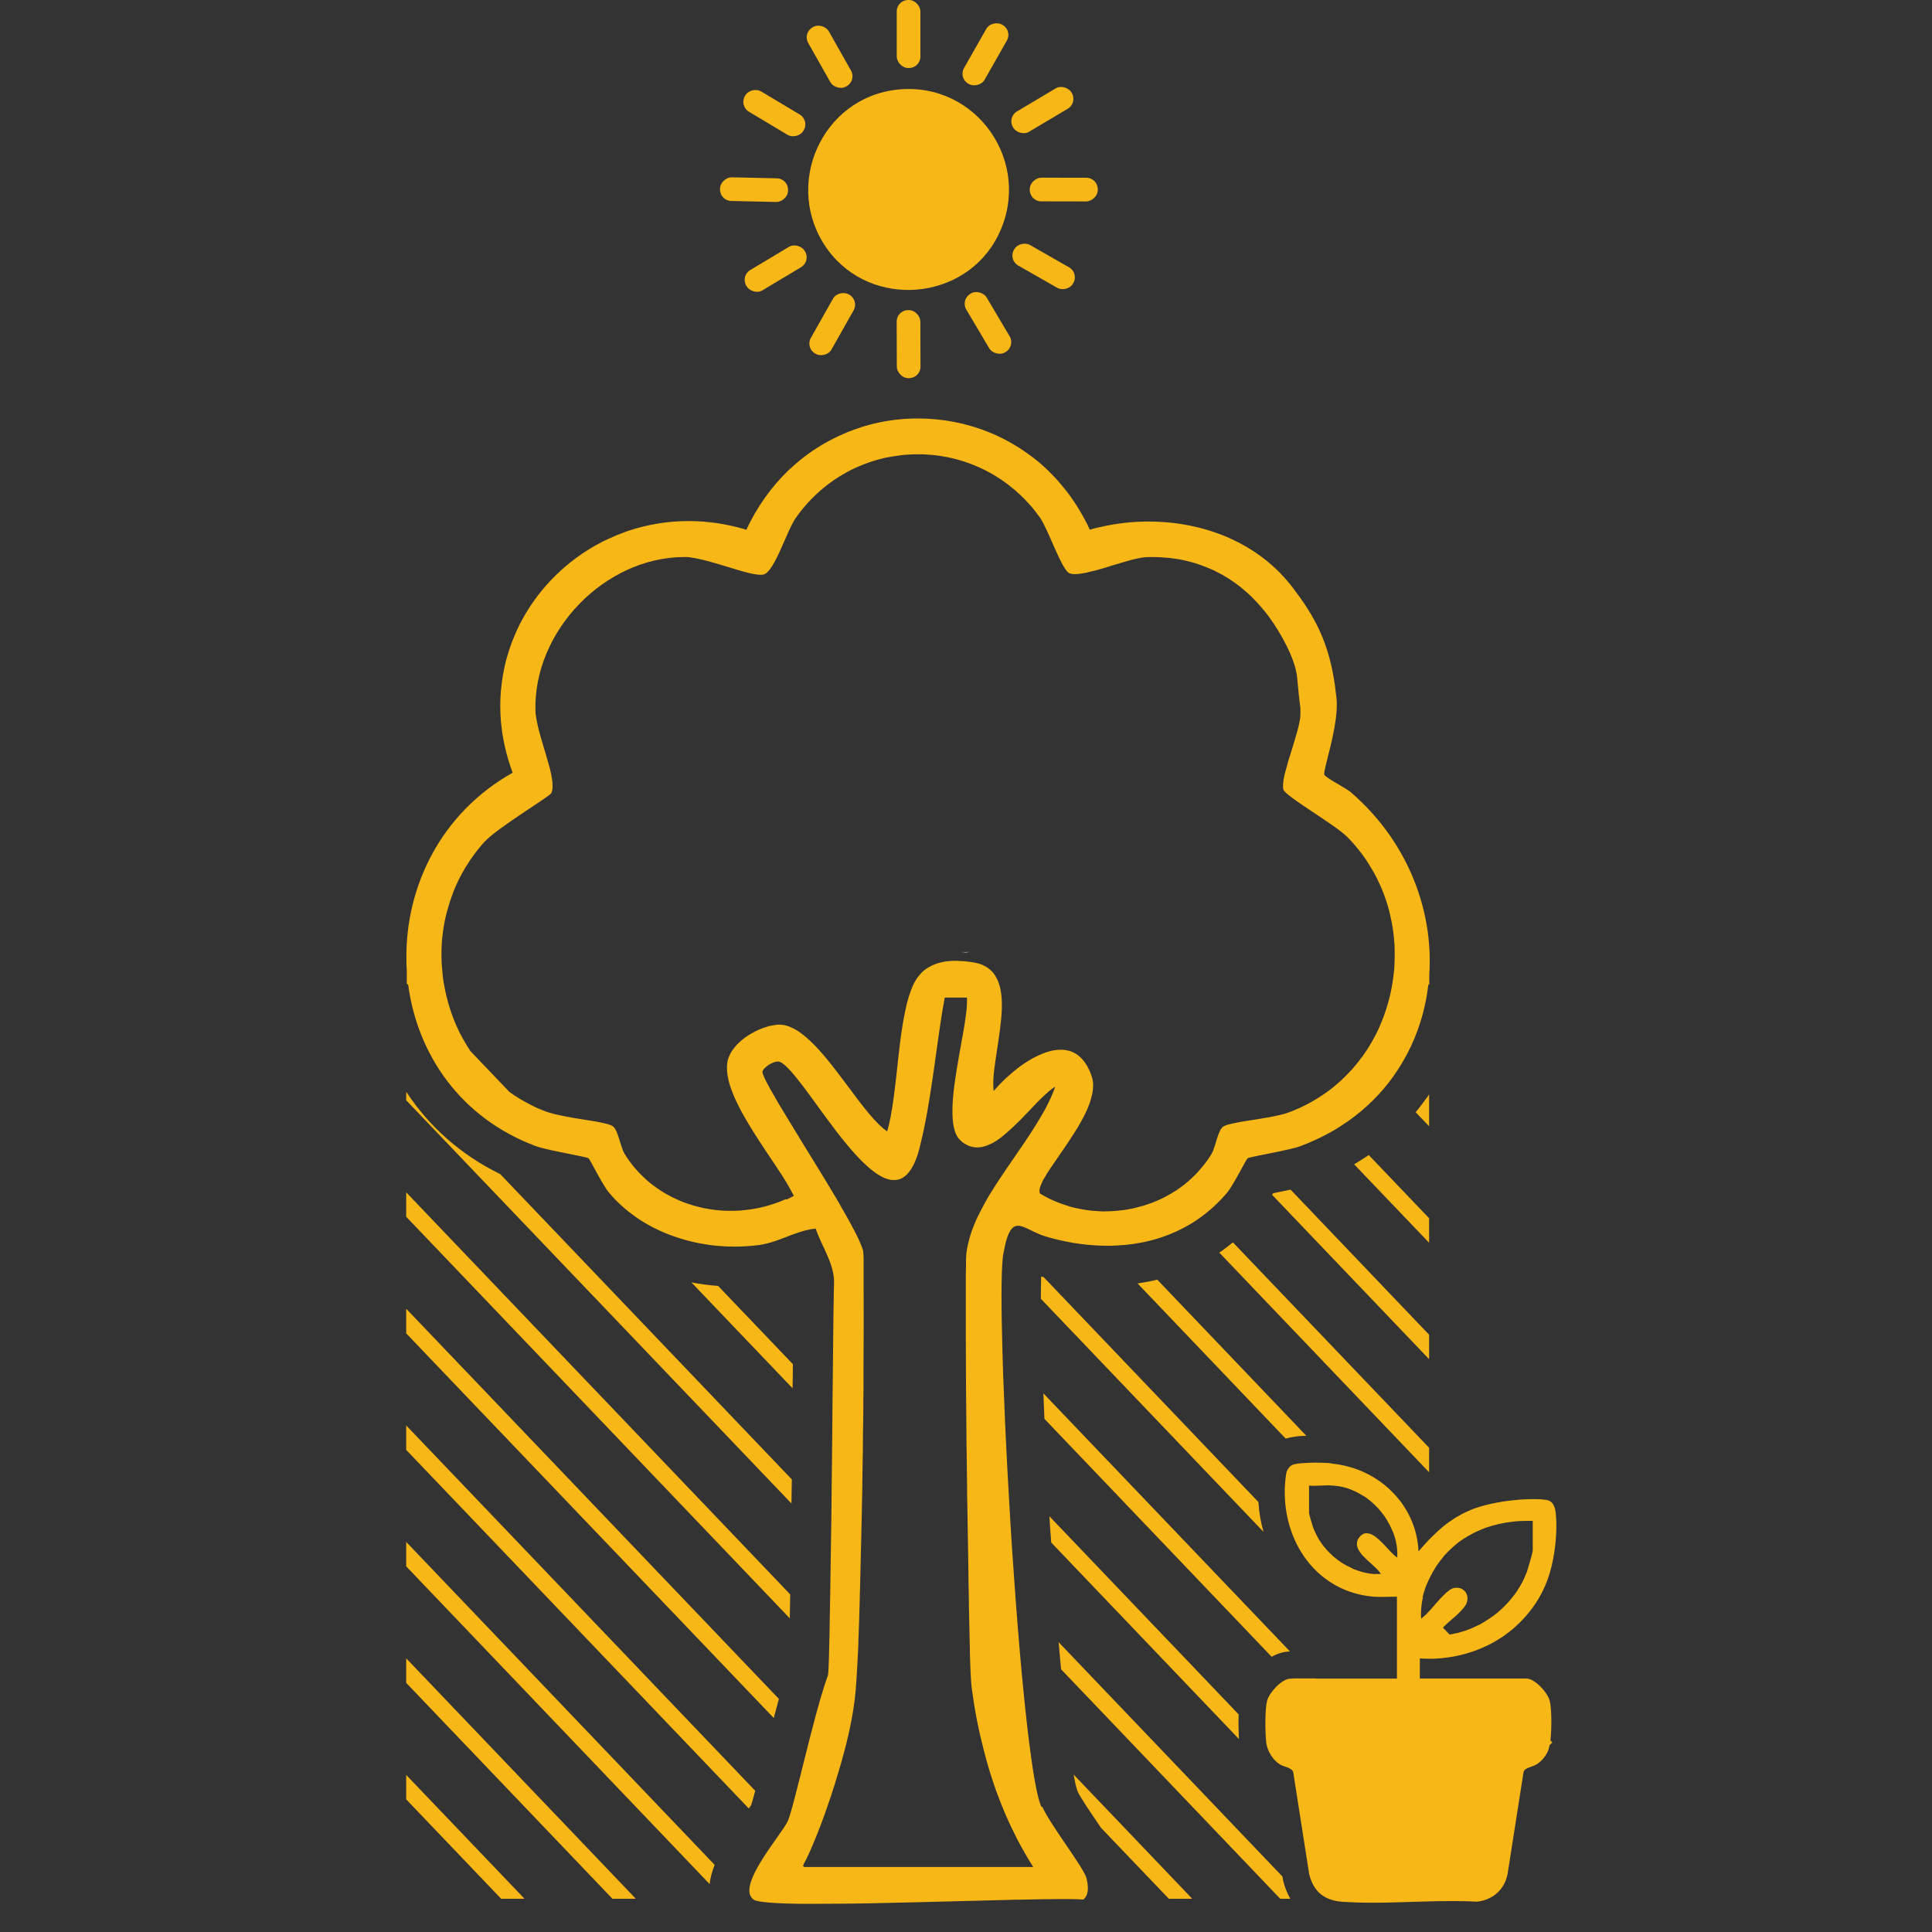 <?xml version="1.0" encoding="UTF-8"?>
<svg id="Layer_2" data-name="Layer 2" xmlns="http://www.w3.org/2000/svg" viewBox="0 0 200 200">
  <rect x="0" y="0" width="200" height="200" fill="#333333" stroke="none"/>
  <defs>
    <style>
      .cls-1 {
        fill: #fff;
      }

      .cls-2 {
        fill: none;
      }

      .cls-3 {
        fill: #f7b717;
      }
    </style>
  </defs>
  <g id="Layer_1-2" data-name="Layer 1">
    <g>
      <path class="cls-1" d="M100.19,98.63s-.1-.01-.15-.02c-.12-.02-.25-.05-.39-.08.19.04.37.08.54.11Z"/>
      <path class="cls-1" d="M100.06,98.59s.01,0,.02,0c0,0,0,0,0,0-.05,0-.1,0-.15-.01h0c-.05,0-.11-.01-.16-.02.11.02.21.03.3.03Z"/>
      <path class="cls-1" d="M100.04,98.57s-.06,0-.09,0c-.05,0-.11,0-.16-.01.09,0,.17,0,.24,0Z"/>
      <path class="cls-1" d="M100.37,98.51s-.08.01-.12.02c-.26.03-.51.07-.77.11.13-.02.26-.05.39-.06.05,0,.09-.01.13-.02.08-.01.16-.02.25-.04h0s.08-.01.12-.01Z"/>
      <path class="cls-1" d="M100.26,98.56c-.22,0-.44,0-.67.02.22-.01.44-.02.67-.02Z"/>
      <path class="cls-1" d="M100.1,98.57c-.12,0-.24,0-.36,0,.07,0,.13,0,.2,0,.06,0,.11,0,.17,0Z"/>
      <path class="cls-1" d="M100.38,98.54c-.31.02-.61.04-.91.07.3-.03.61-.06.91-.07Z"/>
      <path class="cls-1" d="M100.37,98.59c-.24-.02-.48-.03-.73-.04-.06,0-.11,0-.17,0h.16c.25,0,.48.02.73.04h0Z"/>
      <path class="cls-1" d="M99.97,98.58s-.06,0-.09,0h.05s.03,0,.04,0Z"/>
      <path class="cls-1" d="M100.25,98.61c-.22-.03-.44-.05-.66-.07.18.01.36.03.54.05.04,0,.08,0,.12.02Z"/>
      <path class="cls-1" d="M100.28,98.7c-.23-.09-.47-.17-.71-.25h.02c.23.08.47.16.69.25Z"/>
      <rect class="cls-2" width="200" height="200"/>
      <g>
        <g>
          <path class="cls-3" d="M82.06,143.16c0-.69.01-1.34.02-1.94l-7.74-8.1c-.94-.07-1.86-.19-2.77-.37l10.48,10.97c0-.19,0-.38,0-.56Z"/>
          <path class="cls-3" d="M42.05,113.04v.86l39.88,41.74c.01-.83.02-1.67.04-2.49h0s-30.19-31.61-30.19-31.61c-4.02-1.95-7.34-4.89-9.72-8.51Z"/>
          <polygon class="cls-3" points="42.05 186.27 51.88 196.56 54.3 196.56 42.05 183.74 42.05 186.27"/>
          <polygon class="cls-3" points="42.05 174.21 63.4 196.56 65.82 196.56 42.05 171.67 42.05 174.21"/>
          <path class="cls-3" d="M42.05,162.15l31.41,32.89c.07-.61.23-1.27.52-1.99l-31.93-33.43v2.54Z"/>
          <path class="cls-3" d="M42.05,150.09l35.47,37.13c.1-.14.18-.27.24-.36.1-.29.25-.83.42-1.48l-36.13-37.82v2.53Z"/>
          <path class="cls-3" d="M42.05,138.03l38.05,39.82c.18-.68.36-1.34.53-1.98l-38.58-40.39v2.54Z"/>
          <path class="cls-3" d="M42.05,125.96l39.71,41.57c.01-.78.03-1.6.04-2.48l-39.75-41.62v2.53Z"/>
          <path class="cls-3" d="M147.94,114.05v-.76c-.1.15-.2.3-.31.44-.34.48-.7.95-1.08,1.41l1.39,1.45v-2.54Z"/>
          <path class="cls-3" d="M147.94,126.11l-6.25-6.54c-.49.33-.99.65-1.51.96l7.76,8.12v-2.54Z"/>
          <path class="cls-3" d="M147.94,138.17l-14.34-15.02c-.54.12-1.15.23-1.81.37-.04.06-.06.12-.1.17l16.25,17.01v-2.54Z"/>
          <path class="cls-3" d="M147.94,149.87l-20.31-21.26c-.46.38-.92.73-1.41,1.06l21.72,22.74v-2.53Z"/>
          <path class="cls-3" d="M111.54,185.42c.32.69,1.38,2.24,2.15,3.37.09.14.19.27.27.4,0,0,0,.01.01.02l7.03,7.35h2.42l-12.28-12.86c.15.86.29,1.42.4,1.71Z"/>
          <path class="cls-3" d="M128.27,180.04l-19.45-20.36c-.04-.59-.08-1.18-.13-1.78-.01-.32-.04-.63-.06-.94l19.59,20.51c-.03.97,0,1.95.04,2.56Z"/>
          <path class="cls-3" d="M133.57,196.56h-1.04l-22.69-23.76c-.08-.88-.17-1.82-.25-2.8l23.17,24.26.03.18.04.24c.18.74.45,1.36.74,1.88Z"/>
          <path class="cls-3" d="M108,144.23l25.54,26.73c-.66.01-1.32.22-1.9.55l-23.52-24.63c-.04-.91-.08-1.79-.11-2.65Z"/>
          <path class="cls-3" d="M137.14,174.73h-.8c-.49,0-.95.08-1.4.22l-1.15-1.2h2.41l.94.98Z"/>
          <path class="cls-3" d="M130.81,158.59l-23.06-24.14c0-.92.01-1.69.03-2.31.08.03.17.04.25.07h.01l22.23,23.28c.07,1.08.24,2.11.53,3.09Z"/>
          <path class="cls-3" d="M119.8,132.47l15.43,16.16c-.62.01-1.11.07-1.47.14-.11.01-.21.04-.34.07l-.32.08h-.01l-15.33-16.06c.69-.1,1.37-.22,2.04-.39Z"/>
          <path class="cls-3" d="M141.25,154.94c-.9-.62-1.9-1.02-2.94-1.13-.2-.03-.39-.03-.59-.03l-2.24-2.35c.1-.01.18-.01.28-.01.11-.01.24-.01.36-.01.57,0,1.12.03,1.41.06.14.01.29.03.43.06l3.28,3.43Z"/>
          <path class="cls-3" d="M145.19,159.05c-.34-.2-.67-.39-1.02-.56-.17-.39-.36-.77-.59-1.13l1.61,1.69Z"/>
          <path class="cls-3" d="M107.81,187.07c-.37-.82-.75-2.77-1.11-5.49h0c-.13-.9-.25-1.87-.37-2.92h0c-.35-3.05-.69-6.69-1-10.58-.07-.9-.14-1.82-.21-2.75h0c-.25-3.35-.48-6.81-.67-10.23h0c-.05-.91-.1-1.81-.15-2.7-.19-3.53-.34-6.94-.45-10-.03-.9-.06-1.78-.08-2.62-.13-4.47-.13-7.93.03-9.5.02-.18.03-.33.06-.46.02-.14.05-.27.08-.4.05-.26.1-.49.15-.71.05-.19.09-.36.15-.52.31-.97.68-1.3,1.15-1.3.13,0,.27.02.41.07.1.03.2.06.3.11.16.06.32.15.5.23.12.06.24.12.36.18.38.18.8.37,1.26.51,1.91.57,3.89.91,5.84.96.18.01.37.01.55.01.29,0,.58,0,.87-.02.29-.02.58-.04.87-.06.02,0,.04,0,.06,0h0c.26-.03.53-.06.79-.09.29-.04.57-.09.85-.14.29-.05.57-.11.84-.18.28-.06.55-.14.83-.22.27-.08.55-.17.82-.27.81-.29,1.59-.64,2.35-1.07.16-.09.32-.19.48-.28h0c.34-.21.67-.43.99-.67.15-.12.31-.23.46-.35h0c.78-.62,1.51-1.32,2.19-2.12.49-.58,1.26-2.05,1.74-2.92.21-.37.36-.64.41-.67.07-.05.51-.14,1.11-.27,1.34-.27,3.48-.67,4.32-.97.95-.36,1.85-.76,2.7-1.21.54-.28,1.06-.58,1.55-.91,1.93-1.24,3.56-2.74,4.88-4.42.37-.47.71-.95,1.03-1.45,1.32-2.04,2.25-4.29,2.76-6.64.16-.71.27-1.44.36-2.16l.09.09v-1.08c.23-3.47-.39-7.04-1.84-10.38h0c-1.35-3.11-3.42-6-6.24-8.45-.64-.55-2.55-1.46-2.78-1.84-.07-.12.06-.65.25-1.42.45-1.8,1.29-4.88.96-6.88-.29-2.71-.87-4.77-1.65-6.5-.78-1.73-1.74-3.13-2.79-4.52-.44-.58-.92-1.13-1.42-1.64-.26-.26-.51-.5-.78-.74-1.34-1.18-2.85-2.12-4.46-2.83-.48-.22-.98-.41-1.48-.58-.33-.12-.67-.22-1.02-.32-.34-.09-.68-.19-1.03-.26-1.56-.36-3.17-.53-4.78-.53s-3.19.17-4.73.51c-.46.09-.91.2-1.35.33-.22-.48-.46-.95-.71-1.39-.25-.45-.51-.89-.79-1.31-.14-.21-.28-.42-.42-.62-.29-.41-.59-.8-.9-1.17-.16-.19-.32-.37-.47-.55-.16-.18-.32-.36-.49-.53-.16-.17-.33-.34-.5-.51-.51-.5-1.04-.96-1.59-1.38-.18-.14-.37-.28-.56-.41-.37-.27-.75-.52-1.14-.76-.89-.55-1.82-1.03-2.78-1.42-2.37-.97-4.9-1.46-7.43-1.46-1.33,0-2.67.13-3.97.4-.65.13-1.3.3-1.94.51-.22.07-.43.14-.64.22-.43.15-.84.31-1.25.5-1.24.54-2.43,1.21-3.55,2.02-.29.21-.58.43-.86.66-.35.28-.69.58-1.02.89-.09.08-.19.16-.27.25-1.7,1.65-3.16,3.68-4.28,6.07-2.03-.62-4.04-.9-5.99-.9-2.17,0-4.26.36-6.22,1.01-.3.1-.6.21-.89.33-.15.05-.3.11-.44.18-.29.12-.57.25-.86.38-.14.06-.29.13-.43.2-.28.15-.55.29-.82.44h0c-.27.16-.54.32-.8.48-3.16,2-5.72,4.87-7.29,8.25-.19.43-.37.86-.54,1.3-.11.29-.21.59-.31.89-.19.6-.36,1.21-.48,1.83-.43,2.04-.53,4.19-.23,6.39.03.19.05.37.09.56.03.2.07.41.11.62.04.19.08.37.12.56.2.87.46,1.75.79,2.63-7.42,4.17-11.08,11.77-11,19.24,0,.4.01.8.04,1.2v1.38l.15.16c.95,7.13,5.37,13.75,13.22,16.68.68.25,2.22.56,3.49.81,1,.2,1.84.37,1.94.43.17.11,1.45,2.77,2.15,3.59.2.23.4.46.61.68.63.65,1.32,1.24,2.07,1.77.24.18.5.34.75.5.77.48,1.59.89,2.43,1.24.16.07.33.13.5.19h0c.69.26,1.39.48,2.11.65.59.15,1.19.26,1.8.35.91.13,1.83.19,2.74.19.85,0,1.7-.06,2.54-.17.26-.03.51-.09.76-.15.63-.15,1.24-.38,1.84-.61,1.06-.41,2.11-.83,3.23-.94.62,1.87,1.99,3.7,1.9,5.75,0,.08-.01.26-.02.54,0,.52-.02,1.38-.04,2.5-.02,2.28-.06,5.64-.1,9.42h0c0,.82-.02,1.66-.02,2.51-.04,3.07-.07,6.31-.1,9.42-.01.85-.02,1.68-.04,2.5-.05,3.62-.1,6.92-.15,9.37-.02.97-.04,1.8-.06,2.47-.03.96-.06,1.58-.1,1.76-.52,1.42-1.13,3.59-1.71,5.86-.18.66-.34,1.34-.51,2h0c-.87,3.44-1.63,6.63-1.97,7.3-.02.04-.04.07-.06.11-.2.37-.57.89-.99,1.49-1.48,2.11-3.71,5.2-2.6,6.34.05.05.09.09.15.13.1.08.32.13.62.19.09.01.18.03.29.04.82.11,2.12.18,3.73.2.2,0,.4,0,.61,0,.21,0,.43,0,.65,0,.33,0,.67,0,1.02,0,.68,0,1.39,0,2.13-.01h0c.77,0,1.57-.02,2.39-.03.36,0,.72-.01,1.09-.02.57-.01,1.15-.02,1.73-.04.29,0,.59-.01.88-.02.59-.01,1.18-.03,1.77-.04,1.16-.03,2.3-.06,3.44-.09h0c.8-.02,1.59-.04,2.36-.06h0c.4,0,.79-.02,1.17-.03.54-.01,1.08-.03,1.6-.04.26,0,.53-.01.78-.02.51-.02,1.02-.03,1.5-.03,1.47-.03,2.78-.06,3.86-.06h.47c.56,0,1.04,0,1.42.02.16,0,.3.01.43.02.05,0,.1,0,.15.01h.03c.05-.04.1-.08.14-.13.48-.5.35-1.46.19-2.08-.29-1.12-3.67-5.4-4.58-7.41ZM81.34,124.14c-.26.12-.52.22-.78.32-.18.07-.37.13-.55.19-.44.15-.89.27-1.34.37-.15.04-.3.06-.46.09-.18.03-.37.06-.55.09-.21.03-.42.06-.64.08-.15.02-.31.03-.47.04-.04,0-.07,0-.11,0l-.33.02h-.11c-.27.01-.55,0-.82,0-.05,0-.11,0-.16-.01,0,0,0,0-.01,0h-.05c-.17,0-.35-.02-.53-.04-.26-.02-.53-.05-.8-.09-.19-.03-.39-.06-.58-.1-.14-.02-.27-.05-.41-.09-.2-.04-.39-.09-.58-.14-.26-.07-.51-.15-.76-.23-.13-.04-.26-.09-.38-.13-.25-.09-.5-.19-.74-.3-.24-.11-.48-.22-.72-.34-.19-.1-.38-.2-.57-.31-.05-.03-.09-.05-.13-.08h0c-.53-.32-1.04-.68-1.52-1.07-.14-.12-.28-.23-.41-.36-.17-.15-.33-.31-.49-.47-.09-.08-.16-.16-.24-.25-.14-.15-.27-.3-.41-.45-.35-.42-.68-.87-.98-1.35-.53-.82-.69-2.57-1.3-2.96-.02-.01-.05-.03-.08-.04-.02-.02-.05-.03-.09-.04-.08-.04-.19-.08-.3-.11-.01,0-.02,0-.04-.01-.08-.02-.16-.04-.24-.06-.06-.02-.13-.04-.2-.05-.05-.02-.11-.03-.17-.03-.02,0-.05-.01-.07-.02-.13-.03-.28-.06-.43-.09-.08-.01-.16-.03-.24-.04-.12-.02-.24-.05-.36-.06s-.25-.04-.38-.06c-.34-.06-.7-.12-1.06-.17-.41-.07-.83-.14-1.23-.22-.29-.06-.57-.11-.84-.18-.12-.02-.23-.05-.34-.08-.37-.09-.7-.19-.98-.3-.16-.06-.33-.13-.49-.2-.09-.03-.17-.08-.26-.11-.22-.1-.44-.2-.65-.32-.18-.09-.35-.17-.52-.27-.37-.2-.73-.41-1.07-.64-.21-.13-.41-.27-.61-.42,0,0-.01,0-.02-.02t-.01,0l-4.06-4.25s0,0,0-.01h0s-.01-.01-.01-.02c0,0-.01,0-.01-.01-.02-.02-.03-.04-.04-.06-.02-.02-.03-.05-.04-.07-.08-.13-.16-.26-.25-.39-.02-.02-.03-.05-.04-.07-.11-.18-.22-.36-.32-.55-.09-.15-.17-.31-.25-.46-.08-.13-.15-.27-.21-.41-.08-.16-.16-.33-.23-.5-.06-.13-.12-.26-.17-.4-.06-.13-.11-.26-.16-.39-.05-.11-.09-.23-.13-.34-.02-.06-.04-.12-.06-.18-.13-.35-.24-.71-.34-1.06-.04-.14-.08-.27-.11-.41-.03-.13-.07-.27-.1-.4-.07-.29-.13-.57-.18-.86-.02-.08-.04-.16-.05-.25-.03-.16-.05-.32-.08-.48s-.05-.33-.06-.49c-.02-.13-.03-.27-.04-.41-.02-.19-.04-.38-.05-.57-.01-.11-.02-.22-.02-.33,0-.09-.01-.18-.01-.27-.03-.71,0-1.42.05-2.13.03-.25.05-.51.09-.76.04-.26.07-.52.12-.78.05-.31.12-.61.19-.92.05-.19.09-.39.15-.58,0-.01,0-.02.01-.03.05-.18.1-.36.16-.54.03-.11.06-.22.1-.33.05-.16.11-.32.16-.47,0-.02,0-.04.02-.05.04-.1.07-.19.1-.28.02-.06.04-.13.07-.19.02-.07.05-.13.08-.2.03-.07.06-.14.09-.21.1-.24.2-.48.32-.71.07-.15.14-.3.22-.44.04-.08.07-.15.11-.21.04-.09.09-.17.14-.25.16-.3.33-.59.52-.87.09-.15.18-.29.27-.42.28-.42.59-.83.92-1.23.17-.22.36-.43.55-.64,1.37-1.49,6.73-4.67,6.92-5.05.03-.06.05-.13.07-.2.02-.04.02-.08.03-.12.01-.04.02-.08.02-.13,0-.04.01-.09.01-.14,0-.14,0-.29-.01-.45,0-.03,0-.06,0-.1s-.01-.07-.02-.11c0,0,0-.01,0-.02-.02-.16-.05-.32-.08-.49-.02-.11-.03-.21-.06-.32-.05-.25-.12-.5-.19-.76-.4-1.51-1.03-3.27-1.28-4.67-.02-.09-.04-.18-.05-.27-.05-.26-.07-.5-.08-.73-.23-8.26,7.17-15.93,15.45-15.93.13,0,.26,0,.41.02.09,0,.18.02.28.04.22.03.47.07.71.13.15.03.31.06.47.1,1.24.3,2.68.78,3.89,1.13.18.05.34.09.5.14.19.05.36.09.52.13.13.03.26.06.39.08.05.01.11.02.15.02.02,0,.05.01.06.01.05.01.1.02.16.02h0c.05,0,.1,0,.15.01h0c.05,0,.11.01.16.01.03,0,.06,0,.09,0,.09,0,.16-.02.23-.03,1.15-.31,2.4-4.56,3.35-5.89.97-1.37,2.1-2.52,3.34-3.46.19-.14.37-.27.57-.41.19-.13.39-.26.58-.38.26-.16.52-.31.79-.46.27-.15.54-.29.81-.41,0,0,0,0,0,0,.17-.08.36-.16.53-.23.65-.27,1.32-.51,2.01-.69.29-.08.58-.15.87-.2.15-.03.3-.06.44-.08.26-.04.51-.08.77-.11.04,0,.08-.01.12-.02.15-.02.3-.03.46-.05.16-.01.33-.02.49-.03h.03s.03,0,.05,0c.25-.02.5-.02.75-.02h.25c.06,0,.11,0,.17,0,.25,0,.48.02.73.04.03,0,.06,0,.09,0,.22.02.44.04.66.07.24.02.48.06.72.11.23.03.47.08.7.13.22.05.45.1.67.16.1.03.2.06.31.09.15.04.29.09.43.13.24.08.48.16.71.25.12.04.23.09.34.13.2.08.4.16.59.25.39.17.76.36,1.13.57.22.12.44.24.65.38.55.34,1.08.72,1.59,1.14.13.11.27.22.4.33.17.15.34.3.51.46s.33.32.48.48c.16.17.32.34.48.52.15.16.29.33.43.51.2.26.41.52.6.79.86,1.22,2.22,5.33,3.02,5.75.2.11.51.13.89.1.09,0,.19-.02.29-.03.34-.05.71-.12,1.11-.23.08-.02.16-.04.25-.06.08-.02.17-.04.25-.06.25-.07.51-.15.77-.22.12-.03.24-.07.36-.11.1-.03.2-.06.29-.09.2-.06.4-.12.59-.18.31-.09.61-.19.91-.27.16-.05.31-.09.46-.13.16-.05.33-.09.48-.13.02,0,.03,0,.05-.01.53-.13,1.01-.22,1.39-.23.32-.01.63-.01.94,0,.1,0,.21,0,.32.01.17.01.34.02.51.04.1,0,.19.01.28.02.05,0,.11,0,.15.01.08,0,.15.02.22.02.3.04.6.08.9.13.2.04.41.08.61.13.23.05.46.11.68.17.28.08.56.16.83.26.22.08.43.16.64.24.19.08.39.16.57.24.02,0,.03.01.05.02.15.06.29.13.44.21.22.11.43.22.65.34.13.08.26.15.38.23.08.05.16.1.25.15.13.08.26.17.39.26.12.08.24.17.37.26.14.1.28.2.41.31.23.18.45.37.67.56.22.19.43.39.64.6.1.1.2.2.3.31.11.1.21.22.31.33.2.22.39.44.58.67.19.23.37.47.55.71,1.13,1.54,2.71,4.31,2.88,6.25.12,1.3.22,2.3.33,3.07.02.43.02.84-.03,1.2-.05.33-.14.74-.26,1.19-.16.59-.37,1.26-.57,1.93-.09.28-.18.56-.26.83-.03.12-.07.23-.11.35-.04.13-.08.25-.1.37-.06.22-.12.44-.18.64-.03.11-.05.2-.08.3-.02.1-.05.2-.07.29-.02.11-.04.21-.06.31-.01.07-.02.14-.03.2-.01.07-.02.13-.02.2-.03.3-.03.54.02.71.22.71,5.33,3.61,6.62,4.91.18.18.35.37.52.55.07.08.13.15.2.23.32.37.62.74.9,1.13.04.05.08.1.11.16.15.2.28.4.41.61.07.1.14.22.2.33.09.13.17.27.25.41.03.06.07.12.11.18.09.15.17.31.25.47.05.08.09.16.13.25.26.52.49,1.04.69,1.58.06.15.12.31.17.46,0,.01.01.02.01.04.03.08.06.16.08.24.09.26.17.54.24.8.06.2.1.4.15.6.06.25.11.5.16.75.02.08.03.15.04.22.05.25.09.5.12.76.04.26.07.53.09.79.02.22.04.43.05.64v.03c0,.09.01.17.01.25,0,.02,0,.05,0,.07h0c.01.4.01.8,0,1.2,0,.13,0,.27-.02.41,0,.05,0,.1,0,.16,0,.06,0,.12-.01.18-.01.17-.02.35-.05.52-.02.17-.03.33-.06.5-.02.15-.04.29-.06.44-.11.74-.27,1.47-.47,2.19-.05.19-.11.38-.17.57-.04.13-.08.26-.13.39-.09.27-.19.55-.3.82-.07.19-.15.37-.23.56-.06.14-.13.29-.19.43-.13.29-.27.57-.43.85-.07.14-.15.27-.23.41h0c-.29.53-.62,1.03-.97,1.52-.03.05-.07.09-.11.13-.05.08-.11.15-.17.23-.46.61-.97,1.2-1.53,1.74-.09.09-.18.17-.27.26-.09.09-.18.18-.28.26-.06.06-.13.12-.19.17-.49.44-1.02.84-1.58,1.21-.23.16-.47.31-.72.46-.13.08-.26.16-.39.23-.26.15-.53.3-.81.43-.13.07-.27.13-.41.2-.4.18-.8.35-1.22.5-.32.12-.7.22-1.13.31-.11.02-.21.05-.32.07-.95.19-2.07.36-3.03.51-.13.02-.25.04-.37.06-.04.01-.06.02-.1.02-.27.05-.53.1-.76.15-.09.02-.17.04-.24.06-.06.01-.12.03-.17.04-.03,0-.06.02-.09.02-.08.02-.14.04-.2.06-.13.05-.23.09-.31.14-.09.05-.16.13-.23.24-.01.01-.02.02-.03.03-.01.02-.02.05-.04.07-.12.22-.23.5-.33.8-.02.06-.04.12-.06.18-.04.12-.08.25-.11.38-.01.02-.02.05-.02.07-.02.07-.05.15-.07.22,0,.02-.01.04-.02.06-.06.18-.12.34-.18.5-.06.15-.13.29-.21.41-.19.3-.38.58-.6.86-.1.13-.21.27-.32.4-.22.26-.44.51-.68.76-.12.12-.24.24-.36.35-.25.23-.5.46-.77.67-.13.1-.27.21-.41.31-.13.1-.27.19-.41.29-.11.07-.22.13-.33.2-.12.08-.25.16-.39.23-.13.08-.26.15-.39.22-.03.02-.06.03-.09.05-.12.06-.24.12-.36.18-.2.09-.41.19-.62.27-.03.02-.07.04-.11.05-.16.06-.31.12-.48.18-.22.08-.43.15-.65.22-.18.05-.37.1-.55.15-.2.05-.41.1-.62.15-.19.04-.39.08-.59.11-.15.02-.29.05-.44.06-.22.03-.43.05-.65.07-.16.01-.33.02-.49.03-.2.01-.4.02-.6.02-.12,0-.24,0-.37,0-.12,0-.25-.01-.37-.02-.23-.01-.47-.03-.7-.05h0c-.13-.01-.26-.03-.39-.05-.27-.03-.53-.08-.79-.13-.13-.02-.26-.05-.39-.08-.13-.03-.26-.06-.39-.09-.13-.03-.26-.06-.38-.11-.23-.07-.47-.15-.7-.23-.02,0-.04-.01-.06-.02h0c-.14-.05-.28-.1-.42-.16-.62-.24-1.22-.54-1.8-.89-.15-.23-.07-.61.16-1.11.03-.06.06-.12.09-.19.03-.06.06-.13.11-.2.19-.35.44-.75.73-1.18.41-.61.89-1.3,1.38-2.01.16-.23.33-.48.49-.72.22-.33.44-.67.65-1.01.1-.16.19-.31.29-.47.3-.5.58-1.01.82-1.52.09-.19.18-.38.25-.57.11-.26.2-.52.27-.77.05-.17.09-.34.13-.51.15-.69.16-1.35-.05-1.92-.04-.12-.09-.25-.13-.36-.05-.12-.09-.22-.15-.33-.04-.08-.08-.16-.12-.23-.03-.08-.08-.15-.12-.22-.04-.07-.08-.13-.13-.2-.04-.06-.08-.12-.13-.18-.06-.08-.12-.15-.18-.22-.06-.07-.13-.13-.2-.2-.13-.13-.28-.24-.43-.34-.06-.04-.13-.08-.19-.11-.07-.04-.15-.08-.22-.1-.03-.02-.07-.04-.1-.05h-.01s-.07-.02-.11-.04c-.08-.02-.16-.05-.24-.06-.08-.02-.16-.04-.25-.05-.05,0-.11-.01-.16-.02-.05,0-.11-.01-.16-.01-.05,0-.11,0-.16,0h0c-.34,0-.69.04-1.06.13-.02,0-.04.01-.06.02-.54.14-1.1.37-1.64.66-.02,0-.04.01-.05.02-.02.01-.04.02-.05.03-.16.09-.32.18-.48.28-.16.1-.32.2-.47.3-.09.06-.18.13-.27.19-.22.15-.43.31-.63.48-.15.12-.29.23-.43.36-.14.12-.28.24-.41.36-.13.12-.26.24-.39.37-.06.06-.13.12-.19.19-.06.06-.12.12-.18.18-.12.12-.23.24-.33.36-.11.12-.21.23-.3.35-.06-.42-.06-.91-.02-1.46,0-.09.01-.19.02-.29.03-.29.06-.58.11-.89.03-.29.08-.58.12-.88.07-.45.14-.92.21-1.38.02-.14.05-.28.06-.42.02-.14.05-.29.06-.43.03-.22.06-.44.09-.66.03-.2.05-.4.07-.61h0c.02-.16.04-.31.05-.46.02-.15.02-.31.04-.46v-.04c.02-.27.03-.53.03-.79,0-.12,0-.25,0-.37,0-.11,0-.21-.01-.31,0-.1-.01-.2-.02-.29,0-.06-.01-.12-.02-.18,0-.06-.01-.12-.02-.18-.02-.13-.04-.27-.07-.4-.04-.24-.11-.47-.18-.68-.04-.1-.07-.2-.12-.3-.03-.07-.07-.15-.11-.22-.02-.05-.05-.1-.08-.15-.03-.05-.06-.1-.09-.15-.03-.04-.05-.08-.08-.12-.03-.05-.06-.09-.1-.13-.04-.05-.08-.09-.12-.13-.08-.08-.16-.16-.25-.23-.06-.05-.12-.1-.18-.14-.03-.03-.07-.05-.11-.07-.08-.05-.15-.1-.24-.14-.01-.01-.02-.02-.04-.02-.06-.04-.13-.06-.19-.09-.02-.01-.03-.02-.05-.02-.04-.02-.06-.03-.1-.04-.07-.03-.14-.05-.22-.07-.08-.03-.15-.05-.23-.06-.1-.02-.2-.05-.3-.06-.3-.05-.61-.09-.91-.12-.37-.03-.74-.05-1.09-.05-.09,0-.17,0-.25.01-.1,0-.2.01-.3.02-.24.02-.47.05-.69.11-.15.03-.3.06-.44.11-.14.04-.28.09-.41.15-.09.03-.18.08-.27.12-.09.04-.18.09-.26.14-.02.01-.05.02-.07.04-.03.01-.05.03-.08.05-.09.05-.18.12-.26.18-.15.11-.29.23-.41.37-.07.07-.13.14-.19.22-.05.05-.09.1-.12.15-.01,0-.02.02-.02.02-.05.06-.09.12-.13.19-.14.21-.27.44-.38.69-.08.18-.15.36-.22.55-.05.15-.11.3-.16.47-.04.12-.08.24-.11.37-.15.5-.27,1.04-.38,1.62-.14.68-.25,1.41-.36,2.16-.38,2.81-.6,5.94-1.07,8.4h0c-.11.54-.22,1.05-.36,1.52-.29-.2-.59-.45-.9-.76-.1-.1-.2-.21-.31-.32-.37-.39-.75-.83-1.13-1.32-.13-.17-.27-.34-.41-.52-.26-.33-.52-.68-.78-1.03-.11-.15-.22-.3-.33-.45l-.02-.02c-.18-.23-.35-.47-.53-.71-.6-.79-1.2-1.59-1.8-2.32-.12-.15-.25-.3-.37-.44-.05-.06-.09-.11-.15-.17-.05-.06-.1-.11-.15-.17-.17-.2-.36-.4-.53-.58-.03-.04-.06-.06-.09-.09-.13-.15-.27-.27-.4-.4-.13-.12-.26-.24-.4-.36-.04-.04-.08-.08-.12-.11-.09-.08-.18-.15-.27-.22-.13-.1-.26-.2-.39-.29-.17-.12-.34-.23-.52-.32-.18-.09-.34-.17-.52-.24-.09-.04-.18-.06-.26-.09-.08-.02-.15-.04-.23-.06-.02,0-.04-.01-.06-.01-.06-.01-.12-.02-.19-.03-.09-.01-.19-.02-.29-.02h-.09c-.12,0-.24.02-.37.04-.11.01-.22.03-.34.06-.04,0-.07.01-.11.02-.12.02-.24.05-.36.09-.14.04-.28.09-.43.14-.28.1-.57.23-.85.37-.17.09-.33.18-.5.28-.12.07-.24.15-.36.23-.12.08-.23.16-.34.25h0c-.11.09-.22.18-.33.28,0,0-.02.01-.02.02-.1.09-.19.18-.28.27-.02.02-.03.03-.05.05-.08.08-.15.17-.22.26-.07.08-.13.17-.2.26-.06.09-.13.19-.18.29-.02.03-.04.07-.06.11-.06.11-.11.23-.16.34-.07.18-.12.36-.15.54,0,.01,0,.03,0,.04-.05.39-.05.79.02,1.23,0,.06.02.13.03.2.04.22.09.44.15.68.04.13.07.26.12.38.04.13.09.27.15.41.01.04.03.08.05.12,0,0,0,0,0,.01,0,.03.02.07.04.11.03.08.06.16.09.23.07.17.15.34.23.52.08.18.17.36.26.53.05.12.12.24.18.36.13.25.26.5.41.75.12.22.24.43.37.64,1,1.69,2.19,3.41,3.19,4.92.11.16.2.31.3.46.19.3.37.58.54.86.12.2.23.39.33.58.16.28.3.55.43.8-.25.13-.51.26-.76.38ZM83.2,192.95s.06-.09.09-.15c.03-.05.06-.11.09-.17.03-.06.07-.13.1-.2.14-.29.3-.62.47-1.02.1-.25.22-.5.33-.78.03-.09.08-.19.12-.29.05-.13.1-.26.16-.39.04-.11.08-.22.13-.33.2-.5.4-1.05.61-1.62.07-.19.14-.38.21-.58.05-.14.1-.29.15-.44.02-.06.04-.12.06-.18.11-.32.22-.64.33-.96,0-.02.02-.05.02-.07.13-.41.27-.82.4-1.24t0-.01h0c.2-.64.39-1.29.58-1.93.13-.48.27-.96.39-1.43.12-.45.23-.89.33-1.33.05-.2.1-.41.14-.62.02-.08.04-.15.05-.23,0-.04.02-.07.02-.1.01-.06.03-.13.04-.19.03-.14.06-.28.08-.41.05-.22.09-.44.12-.65.05-.23.08-.47.12-.69.04-.27.08-.53.11-.79.01-.08.03-.17.04-.27.01-.1.02-.21.03-.33.01-.12.03-.25.04-.39.01-.12.02-.26.04-.4,0-.01,0-.03,0-.04h0c.05-.65.1-1.45.15-2.38.02-.3.03-.61.05-.93.01-.27.02-.54.04-.82,0-.18.01-.37.02-.55,0-.05,0-.1,0-.15.01-.27.02-.54.03-.82,0-.09.01-.19.01-.28.01-.36.03-.72.04-1.1.01-.34.02-.7.03-1.06.01-.32.02-.63.03-.96,0-.05,0-.1,0-.15,0-.17,0-.34.01-.51s.01-.34.02-.52c.01-.44.02-.88.03-1.33.02-.81.04-1.63.06-2.47.01-.54.02-1.09.04-1.65.02-.74.03-1.48.05-2.23.01-.52.02-1.04.03-1.57l.02-1c0-.46.02-.91.02-1.37,0-.51.02-1.02.02-1.53.02-.83.03-1.67.03-2.5,0-.42.01-.83.02-1.25,0-.23,0-.45.01-.67,0-.3,0-.61.01-.92,0-.3,0-.6,0-.9,0-.5.01-.99.02-1.46,0-.25,0-.49,0-.73s0-.48,0-.71,0-.48,0-.72c0-.69,0-1.37.01-2.03v-.04c0-.88.01-1.73.01-2.53,0-1.46,0-2.78-.01-3.87,0-.27,0-.53,0-.78,0-.1,0-.2,0-.3,0-.1,0-.19,0-.29,0-.18,0-.36,0-.52,0-.12,0-.23,0-.34,0-.02,0-.05,0-.07,0-.08,0-.16,0-.23,0-.08,0-.15,0-.21,0-.23-.02-.43-.03-.57h0c0-.08-.01-.15-.02-.19,0-.05-.01-.09-.02-.11-.02-.08-.05-.15-.08-.24-.02-.06-.05-.13-.08-.19-.02-.08-.06-.15-.09-.23-.04-.09-.09-.19-.13-.3-.03-.07-.06-.15-.1-.23-.04-.08-.08-.16-.12-.24-.08-.17-.17-.34-.26-.53-.01-.03-.03-.06-.05-.09-.06-.12-.13-.24-.2-.37-.03-.07-.07-.13-.11-.2-.01-.02-.02-.04-.03-.06-.08-.15-.16-.29-.24-.44-.12-.2-.24-.42-.36-.64-.06-.11-.12-.22-.19-.33-.09-.17-.19-.34-.3-.52,0,0,0,0,0-.01s0,0-.01-.01h0s0-.01,0-.02c0,0,0,0,0,0-.02-.04-.04-.08-.07-.12-.13-.23-.27-.46-.41-.7-.07-.12-.14-.24-.22-.36-.15-.24-.29-.49-.44-.74-.14-.23-.27-.45-.41-.68-.87-1.44-1.8-2.93-2.66-4.33,0,0,0,0,0,0,0,0,0,0,0,0,0,0,0,0-.01-.01,0,0,0-.01-.01-.02-.01-.03-.03-.06-.05-.09-.02-.03-.04-.07-.06-.11-.22-.34-.42-.68-.62-1.01-.09-.14-.17-.28-.25-.41-.14-.23-.27-.45-.41-.67-.27-.44-.52-.86-.76-1.26-.04-.07-.08-.14-.12-.21l-.12-.21c-.09-.16-.19-.32-.27-.47s-.18-.3-.25-.44c0,0-.01-.02-.02-.02-.06-.12-.12-.23-.18-.33-.02-.04-.05-.09-.07-.13-.04-.08-.08-.15-.12-.22-.11-.2-.2-.38-.27-.54-.03-.09-.07-.16-.1-.23-.03-.07-.06-.13-.08-.19-.02-.04-.03-.08-.04-.11,0-.02-.01-.03-.01-.05-.01-.05-.02-.08-.02-.12,0-.02,0-.03,0-.05.01-.05.04-.11.08-.16.02-.03.03-.06.06-.09.02-.01.03-.02.04-.04.04-.04.08-.09.13-.13.06-.06.13-.12.2-.17.08-.06.15-.11.24-.16.08-.05.16-.09.25-.13.04-.02.09-.04.13-.05.02,0,.04-.02.06-.02.01,0,.03-.01.04-.02s.03,0,.04-.01c.03-.01.07-.02.1-.02.03-.01.06-.01.09-.02.05,0,.09-.01.14-.01.08,0,.15.02.22.04.05.02.11.05.17.09.05.04.11.07.16.11.06.04.12.09.18.15.31.27.67.66,1.06,1.14.1.12.22.26.32.4.55.69,1.16,1.52,1.8,2.4.13.18.26.36.39.54.06.09.13.18.2.27.13.18.27.37.4.55.27.37.55.74.82,1.1s.55.73.84,1.09c1.02,1.28,2.05,2.44,3.04,3.26.25.2.48.37.72.53.2.13.4.24.59.33.06.03.13.06.19.08.06.03.11.05.17.06.05.02.09.03.14.04.02,0,.05.02.08.02s.06.02.08.02c.03,0,.06.01.09.02.04.01.08.02.12.02.02,0,.03,0,.05,0,.06,0,.13.01.2.01.27,0,.53-.06.78-.18.12-.06.25-.15.36-.24.06-.05.12-.1.18-.16.06-.06.11-.12.17-.19.06-.06.11-.13.16-.21.06-.08.11-.15.16-.24.05-.09.11-.18.15-.27.01-.02.02-.04.03-.06,0,0,0-.02.01-.02,0-.01.01-.02.02-.03.04-.07.07-.15.1-.22.05-.1.09-.19.13-.3.05-.12.09-.23.13-.36.03-.1.07-.2.11-.32.05-.16.09-.33.14-.51,0-.03.02-.06.02-.1.57-2.22.96-4.59,1.31-6.97.05-.34.1-.68.15-1.02h0c.11-.75.21-1.48.31-2.22.25-1.8.5-3.56.82-5.27h2.3c0,.15.01.32,0,.51,0,.07,0,.14-.01.22,0,.06,0,.13-.01.2,0,.08-.01.16-.02.25,0,.02,0,.04,0,.06-.01.13-.03.26-.05.4-.01.1-.02.2-.04.32-.02.18-.05.37-.08.56-.01.09-.02.18-.04.27-.02.15-.05.31-.08.47-.02.16-.05.32-.08.48-.03.16-.06.32-.09.48-.06.33-.12.67-.18,1.01-.02.13-.05.26-.07.39-.1.6-.21,1.21-.31,1.81-.03.2-.06.4-.09.6-.03.18-.05.35-.08.52-.03.22-.06.44-.09.66-.02.15-.03.29-.05.43-.02.13-.03.25-.04.37-.02.19-.04.37-.05.55-.01.17-.02.35-.03.52,0,.12-.01.23-.01.35-.04,1.49.15,2.7.78,3.31.07.07.14.13.21.19.05.05.11.09.16.12.05.04.09.07.14.09,0,0,0,0,0,0,.11.07.23.13.34.18.08.03.15.06.22.08.06.02.12.03.18.05s.12.02.17.03c.05,0,.09.01.14.02h.01c.13.01.26.01.4,0,.07,0,.15-.02.22-.03.01,0,.03,0,.04,0,.04,0,.08-.01.11-.02.04-.01.08-.02.11-.03.08-.02.15-.04.23-.07.07-.03.15-.05.22-.08.07-.03.15-.06.22-.1.02-.01.05-.02.07-.03,0,0,0,0,.01,0,.08-.04.15-.08.23-.12.07-.04.15-.08.22-.13h0c.08-.05.15-.09.22-.14.06-.04.12-.09.18-.13,0-.01.01-.01.02-.01h0s.01-.02.02-.02c.06-.04.12-.09.18-.13t.01,0s.04-.03.06-.05h0s.02-.01.03-.03h0s.01-.01.02-.01h.01s0-.02,0-.02c0,0,0,0,.01,0,.01-.01.02-.02.03-.03.09-.07.18-.15.27-.22,0,0,0,0,0,0,.22-.19.44-.39.67-.6.05-.04.1-.09.15-.14.18-.17.36-.34.54-.52.09-.09.18-.18.27-.27.13-.13.26-.27.39-.41.12-.12.24-.24.36-.37.35-.37.69-.73,1.02-1.06.08-.08.16-.16.24-.24.06-.06.12-.12.19-.18.06-.06.12-.12.18-.18.03-.03.06-.05.09-.08.15-.14.3-.27.44-.39.03-.02.05-.05.08-.06.09-.08.17-.14.26-.2.09-.06.18-.12.27-.18-.04.12-.09.25-.14.37-.04.11-.08.22-.13.32,0,0,0,.01,0,.02-.12.28-.24.56-.38.84-.07.15-.15.3-.23.46l-.1.19c-.06.13-.14.27-.22.4-.09.17-.19.34-.29.51-.31.53-.65,1.07-1,1.62-.12.18-.23.36-.36.54-.09.13-.18.27-.27.41-.33.49-.67.99-1.01,1.48-.57.82-1.13,1.64-1.67,2.46-.12.19-.24.37-.36.55-.2.31-.39.61-.58.92-.08.13-.16.27-.24.4-.01.02-.02.03-.03.05-.12.22-.24.43-.36.65-.06.12-.13.24-.19.36-.06.12-.13.23-.19.36-.1.19-.19.38-.29.58-.08.16-.15.31-.21.46-.1.23-.19.46-.28.69-.06.16-.12.32-.17.47-.05.14-.09.27-.13.41-.02.08-.04.15-.06.22-.04.15-.08.29-.11.44-.01.04-.02.08-.03.12-.04.15-.06.3-.09.44-.04.17-.06.36-.08.54-.01.08-.02.19-.02.33,0,.11-.01.23-.02.37,0,.05,0,.11,0,.17s0,.12,0,.19c0,.1,0,.21,0,.32,0,.2-.01.43-.02.67v.09c0,.19,0,.39,0,.58,0,.2,0,.42,0,.64,0,.8,0,1.73,0,2.74,0,.79,0,1.64,0,2.54,0,2.84.03,6.14.06,9.59h0c0,.47,0,.95.01,1.42,0,.38.01.76.02,1.15v.13c0,.51.01,1.02.02,1.53l.02,1.54c0,.34.01.68.01,1.02,0,.43.01.85.02,1.27.01,1.01.03,2.01.05,2.99,0,.4.01.79.02,1.18.01.82.03,1.62.04,2.4v.16h0v.02c0,.26.01.51.01.76,0,.19,0,.38.01.57,0,.37.01.74.02,1.1,0,.18,0,.36.01.54,0,.11,0,.22,0,.33,0,.35.02.69.02,1.03.01.45.02.9.03,1.32,0,.16,0,.31.01.46s0,.3.01.44c0,.17,0,.34.01.51,0,.3.02.6.02.88,0,.06,0,.12,0,.19,0,.26.01.51.02.75.01.32.02.62.03.89,0,.16.01.3.02.44,0,.14.01.27.02.39,0,.12.01.23.02.33s.01.19.02.28v.05c0,.08.01.16.02.23,0,.11.02.19.02.26.03.26.07.52.11.79.04.27.08.55.12.82.09.6.2,1.2.31,1.8.06.29.12.58.18.87.05.26.11.51.17.78.06.27.12.53.19.79.06.27.13.53.2.8.07.26.14.53.21.79.07.26.15.52.22.79.05.18.11.36.16.54.17.54.34,1.08.53,1.62.08.24.17.47.25.71.11.3.22.59.34.88.09.24.19.48.29.72.02.05.04.11.07.17.07.18.15.36.23.54.1.24.21.47.32.71.05.1.09.2.14.3.13.27.26.55.4.82.07.14.13.27.2.41.06.13.13.27.21.4.06.12.12.24.19.36.05.11.11.2.16.3.01.02.02.04.04.06,0,0,0,.01.01.02.16.29.32.57.49.86.21.36.43.71.65,1.06h-23.72l-.12-.13s.05-.08.08-.13Z"/>
          <path class="cls-3" d="M160.5,180.16c.15-1.34.12-3.41-.08-4.12-.23-.84-1.53-2.28-2.42-2.28h-11.02v-2.08c.31.02.62.03.93.03.16,0,.33,0,.49,0h.06c.27-.01.53-.03.8-.06.89-.08,1.77-.25,2.61-.5.06-.01.11-.03.16-.05.05-.01.1-.04.16-.05.6-.19,1.2-.43,1.78-.71.28-.14.56-.28.83-.44s.54-.33.81-.51c.26-.18.51-.37.75-.56h0c.25-.19.48-.4.71-.62.11-.1.22-.21.34-.33.22-.22.44-.46.65-.7.2-.24.4-.49.59-.75.05-.07.1-.13.14-.2.14-.19.27-.4.4-.6.16-.28.32-.56.47-.85.1-.2.19-.4.28-.6.04-.1.09-.21.13-.31.83-2.06,1.2-5.02.98-7.23-.07-.64-.26-1.25-.98-1.37-.21-.03-.45-.05-.69-.07-.18-.01-.37-.01-.56-.01-.08,0-.16,0-.25,0-.27,0-.55.01-.84.03-.1,0-.2,0-.3.01-.37.03-.73.07-1.1.11-.04,0-.07.01-.11.01-.23.03-.46.06-.69.1-.45.07-.89.16-1.3.25-.2.04-.4.1-.58.14-.37.1-.72.21-1.02.32-.09.03-.18.07-.26.1-.75.3-1.43.66-2.06,1.09-.67.44-1.29.96-1.87,1.54-.55.51-1.07,1.1-1.6,1.71-.04-.95-.22-1.85-.52-2.69-.1-.28-.21-.55-.34-.82-.12-.27-.26-.53-.41-.78-.22-.37-.46-.74-.74-1.07-1.71-2.17-4.37-3.57-7.32-3.76-.29-.02-.83-.04-1.41-.04-.12,0-.25,0-.37,0-.13,0-.25,0-.37,0-.43.01-.84.04-1.16.1-.09.01-.17.04-.25.05-.11.04-.2.07-.26.11-.09.05-.16.12-.23.2-.17.19-.28.43-.32.68-.1.7-.16,1.4-.14,2.08.07,5.33,3.52,10.14,9.19,10.63.19.01.37.02.57.02.13,0,.28,0,.41,0,.34,0,.68-.02,1.01-.02.15,0,.29,0,.43,0v8.48h-11.02c-.89,0-2.19,1.44-2.42,2.28-.21.75-.22,3.11-.1,4.21,0,.11.02.22.04.3.14.78.67,1.63,1.34,2.06.49.32,1.23.33,1.42.81l.56,3.58,1.1,7.02c.3,1.2.89,2,1.8,2.44.46.22.99.36,1.62.4,1.04.07,2.09.1,3.16.1.69,0,1.38-.01,2.07-.03.68-.01,1.36-.04,2.04-.06.35-.01.7-.02,1.06-.03.93-.03,1.87-.05,2.79-.05h.64c.74,0,1.47.02,2.19.06,1.6-.17,2.84-1.23,3.16-2.84l1.66-10.6c.18-.48.93-.49,1.41-.81.49-.32.96-.91,1.16-1.46.04-.13.09-.3.13-.51l.28-.26-.21-.22h0ZM147.25,165.41c.04-.17.08-.34.13-.51.06-.2.13-.4.2-.6.07-.18.14-.36.22-.53h0c.16-.36.33-.69.51-1.02.04-.08.1-.16.15-.25h0c.08-.15.16-.28.25-.41.21-.31.43-.6.66-.87.01-.02.03-.04.05-.06.09-.12.19-.25.32-.36,0-.01.01-.02.03-.04l.11-.11c.08-.09.17-.18.26-.26.18-.16.35-.31.53-.48h.01c.19-.16.37-.31.57-.44h0c.1-.07.2-.13.3-.2.1-.07.2-.13.31-.19.03-.01.05-.04.08-.05h0c.38-.22.78-.43,1.18-.6h0c.22-.1.44-.18.66-.27h0c.1-.03.2-.07.31-.1.04-.01.07-.03.12-.04.19-.07.39-.12.59-.16.13-.04.25-.07.37-.1h.01c.23-.05.47-.1.71-.14h.01c.24-.04.49-.07.72-.1.49-.06.99-.08,1.49-.08.19,0,.37,0,.56,0v3.07c0,.16-.3,1.21-.49,1.83-.06.19-.1.34-.13.41-.09.23-.19.46-.29.69h0c-.11.23-.22.46-.35.66h0c-.08.15-.16.28-.25.41-.04.08-.09.16-.14.23h0c-.14.21-.29.41-.45.6h0c-.16.21-.32.4-.49.58-.17.18-.35.37-.53.54,0,0,0,0,0,0-.19.19-.4.36-.6.53-.04.03-.07.06-.11.09-.03.02-.06.04-.09.07-.04.02-.07.05-.1.08-.01,0-.02.01-.04.02-.05.04-.1.07-.15.11-.04.03-.08.06-.13.09-.08.06-.17.12-.26.18h0c-.21.13-.43.27-.64.4-.11.06-.23.12-.34.18-.22.11-.45.22-.68.32-.26.11-.53.21-.8.3-.21.07-.42.13-.63.19-.17.04-.35.08-.52.11-.1.02-.21.04-.31.06h0s-.05,0-.08.01h-.02l-.68-.71s.07-.06.1-.1c.04-.03.07-.06.1-.1h0c.07-.08.16-.15.23-.22.01-.02.04-.04.05-.05.3-.27.61-.53.9-.78.07-.07.16-.15.22-.21l.25-.25c.06-.06.12-.13.17-.19.17-.18.3-.36.38-.52.31-.63.1-1.23-.34-1.53-.06-.04-.13-.07-.19-.1h0c-.07-.02-.15-.04-.22-.06-.05,0-.1,0-.15-.01h-.01s-.04,0-.05,0c-.03,0-.05,0-.08,0h0s-.05,0-.08,0h-.01s-.04,0-.06.01c-.04,0-.08.01-.12.03h-.01s0,0-.01,0c0,0,0,0,0,0s0,0,0,0h0s-.03,0-.05.01c-.03.01-.06.03-.09.04h0s-.04.03-.07.04c-.04.02-.08.04-.13.07-.05.04-.11.07-.16.13-.06.04-.13.1-.19.15h0c-.12.11-.24.23-.37.35-.07.07-.13.13-.19.2-.04.03-.07.06-.1.1-.03.03-.06.07-.09.1-.07.07-.13.14-.19.21-.1.1-.19.22-.29.33h0c-.11.13-.21.25-.31.36-.05.06-.1.12-.16.18l-.16.16c-.07.08-.14.16-.22.24-.13.12-.25.24-.37.34-.06.05-.12.1-.18.14-.04-.49-.02-.98.05-1.47,0-.06.01-.11.02-.17.03-.19.07-.38.12-.57ZM140.02,162.37c-.07-.03-.14-.07-.21-.1-.15-.07-.3-.14-.45-.22-.3-.16-.59-.35-.87-.56-.1-.07-.19-.14-.28-.22-.09-.07-.18-.14-.26-.22-.14-.13-.28-.26-.41-.4-.13-.13-.25-.26-.36-.4-.1-.1-.18-.21-.25-.31-.05-.07-.1-.13-.14-.19-.1-.14-.19-.28-.28-.43-.08-.14-.16-.29-.24-.44-.17-.34-.32-.69-.43-1.05,0-.01-.01-.04-.02-.06,0-.03-.01-.05-.02-.08-.01-.07-.04-.13-.06-.21h0c-.04-.14-.08-.28-.13-.42-.01-.07-.04-.14-.05-.2-.03-.13-.05-.22-.05-.26v-2.81c.9.07,1.93-.1,2.81,0,3.43.39,6.54,3.96,6.32,7.44-.04-.03-.1-.06-.15-.1-.61-.46-1.49-1.7-2.34-2.2-.04-.02-.07-.04-.11-.06-.03-.02-.06-.04-.09-.04-.03-.01-.07-.02-.1-.04-.06-.02-.13-.04-.19-.05-.13-.02-.25-.03-.38,0-.07.01-.13.04-.19.07-.06.03-.12.07-.18.13-.03.02-.06.05-.09.08s-.06.06-.09.1c-.05.07-.1.13-.13.19-.03.04-.04.09-.06.13-.01.03-.02.06-.03.09-.01.05-.03.1-.03.14-.02.12-.02.24,0,.35.01.07.04.14.07.22.04.12.1.25.19.37.03.04.06.09.09.13.14.2.33.4.53.59.1.1.2.19.3.28.1.1.2.19.31.28.1.1.2.19.3.28.29.27.54.53.68.77-.19,0-.4,0-.59,0-.06,0-.12,0-.18,0-.07-.01-.14-.02-.21-.03h-.03c-.1,0-.19-.01-.28-.04-.03,0-.06-.01-.1-.01-.15-.03-.29-.06-.44-.1-.16-.04-.33-.1-.49-.15-.1-.03-.19-.06-.29-.1-.1-.03-.21-.07-.31-.12Z"/>
        </g>
        <g>
          <path class="cls-3" d="M92.95,9.27c8.18-.83,14.01,7.61,10.42,15.01-3.36,6.92-13.2,7.76-17.71,1.53-4.69-6.49-.66-15.73,7.29-16.54Z"/>
          <rect class="cls-3" x="92.83" width="2.45" height="7.04" rx="1.18" ry="1.18"/>
          <rect class="cls-3" x="108.9" y="16.1" width="2.45" height="7.04" rx="1.18" ry="1.18" transform="translate(90.29 129.71) rotate(-89.89)"/>
          <rect class="cls-3" x="92.83" y="32.11" width="2.45" height="7.04" rx="1.18" ry="1.18" transform="translate(-.11 .29) rotate(-.18)"/>
          <rect class="cls-3" x="76.83" y="16.1" width="2.45" height="7.04" rx="1.18" ry="1.18" transform="translate(56.7 97.23) rotate(-88.72)"/>
          <rect class="cls-3" x="98.5" y="4.4" width="7.04" height="2.45" rx="1.18" ry="1.18" transform="translate(46.7 91.53) rotate(-60.38)"/>
          <rect class="cls-3" x="106.8" y="24.05" width="2.45" height="7.04" rx="1.18" ry="1.18" transform="translate(30.51 107.7) rotate(-60.26)"/>
          <rect class="cls-3" x="82.62" y="32.32" width="7.04" height="2.45" rx="1.18" ry="1.18" transform="translate(14.59 92.07) rotate(-60.55)"/>
          <rect class="cls-3" x="78.93" y="8.2" width="2.45" height="7.04" rx="1.18" ry="1.18" transform="translate(28.94 74.47) rotate(-59.1)"/>
          <rect class="cls-3" x="104.38" y="10.17" width="7.04" height="2.45" rx="1.18" ry="1.18" transform="translate(9.35 56.77) rotate(-30.75)"/>
          <rect class="cls-3" x="101.05" y="29.91" width="2.45" height="7.04" rx="1.18" ry="1.18" transform="translate(-2.76 56.79) rotate(-30.64)"/>
          <rect class="cls-3" x="76.78" y="26.59" width="7.04" height="2.45" rx="1.18" ry="1.18" transform="translate(-2.88 45.22) rotate(-30.93)"/>
          <rect class="cls-3" x="84.66" y="2.35" width="2.45" height="7.04" rx="1.18" ry="1.18" transform="translate(8.22 43.02) rotate(-29.47)"/>
        </g>
      </g>
    </g>
  </g>
</svg>